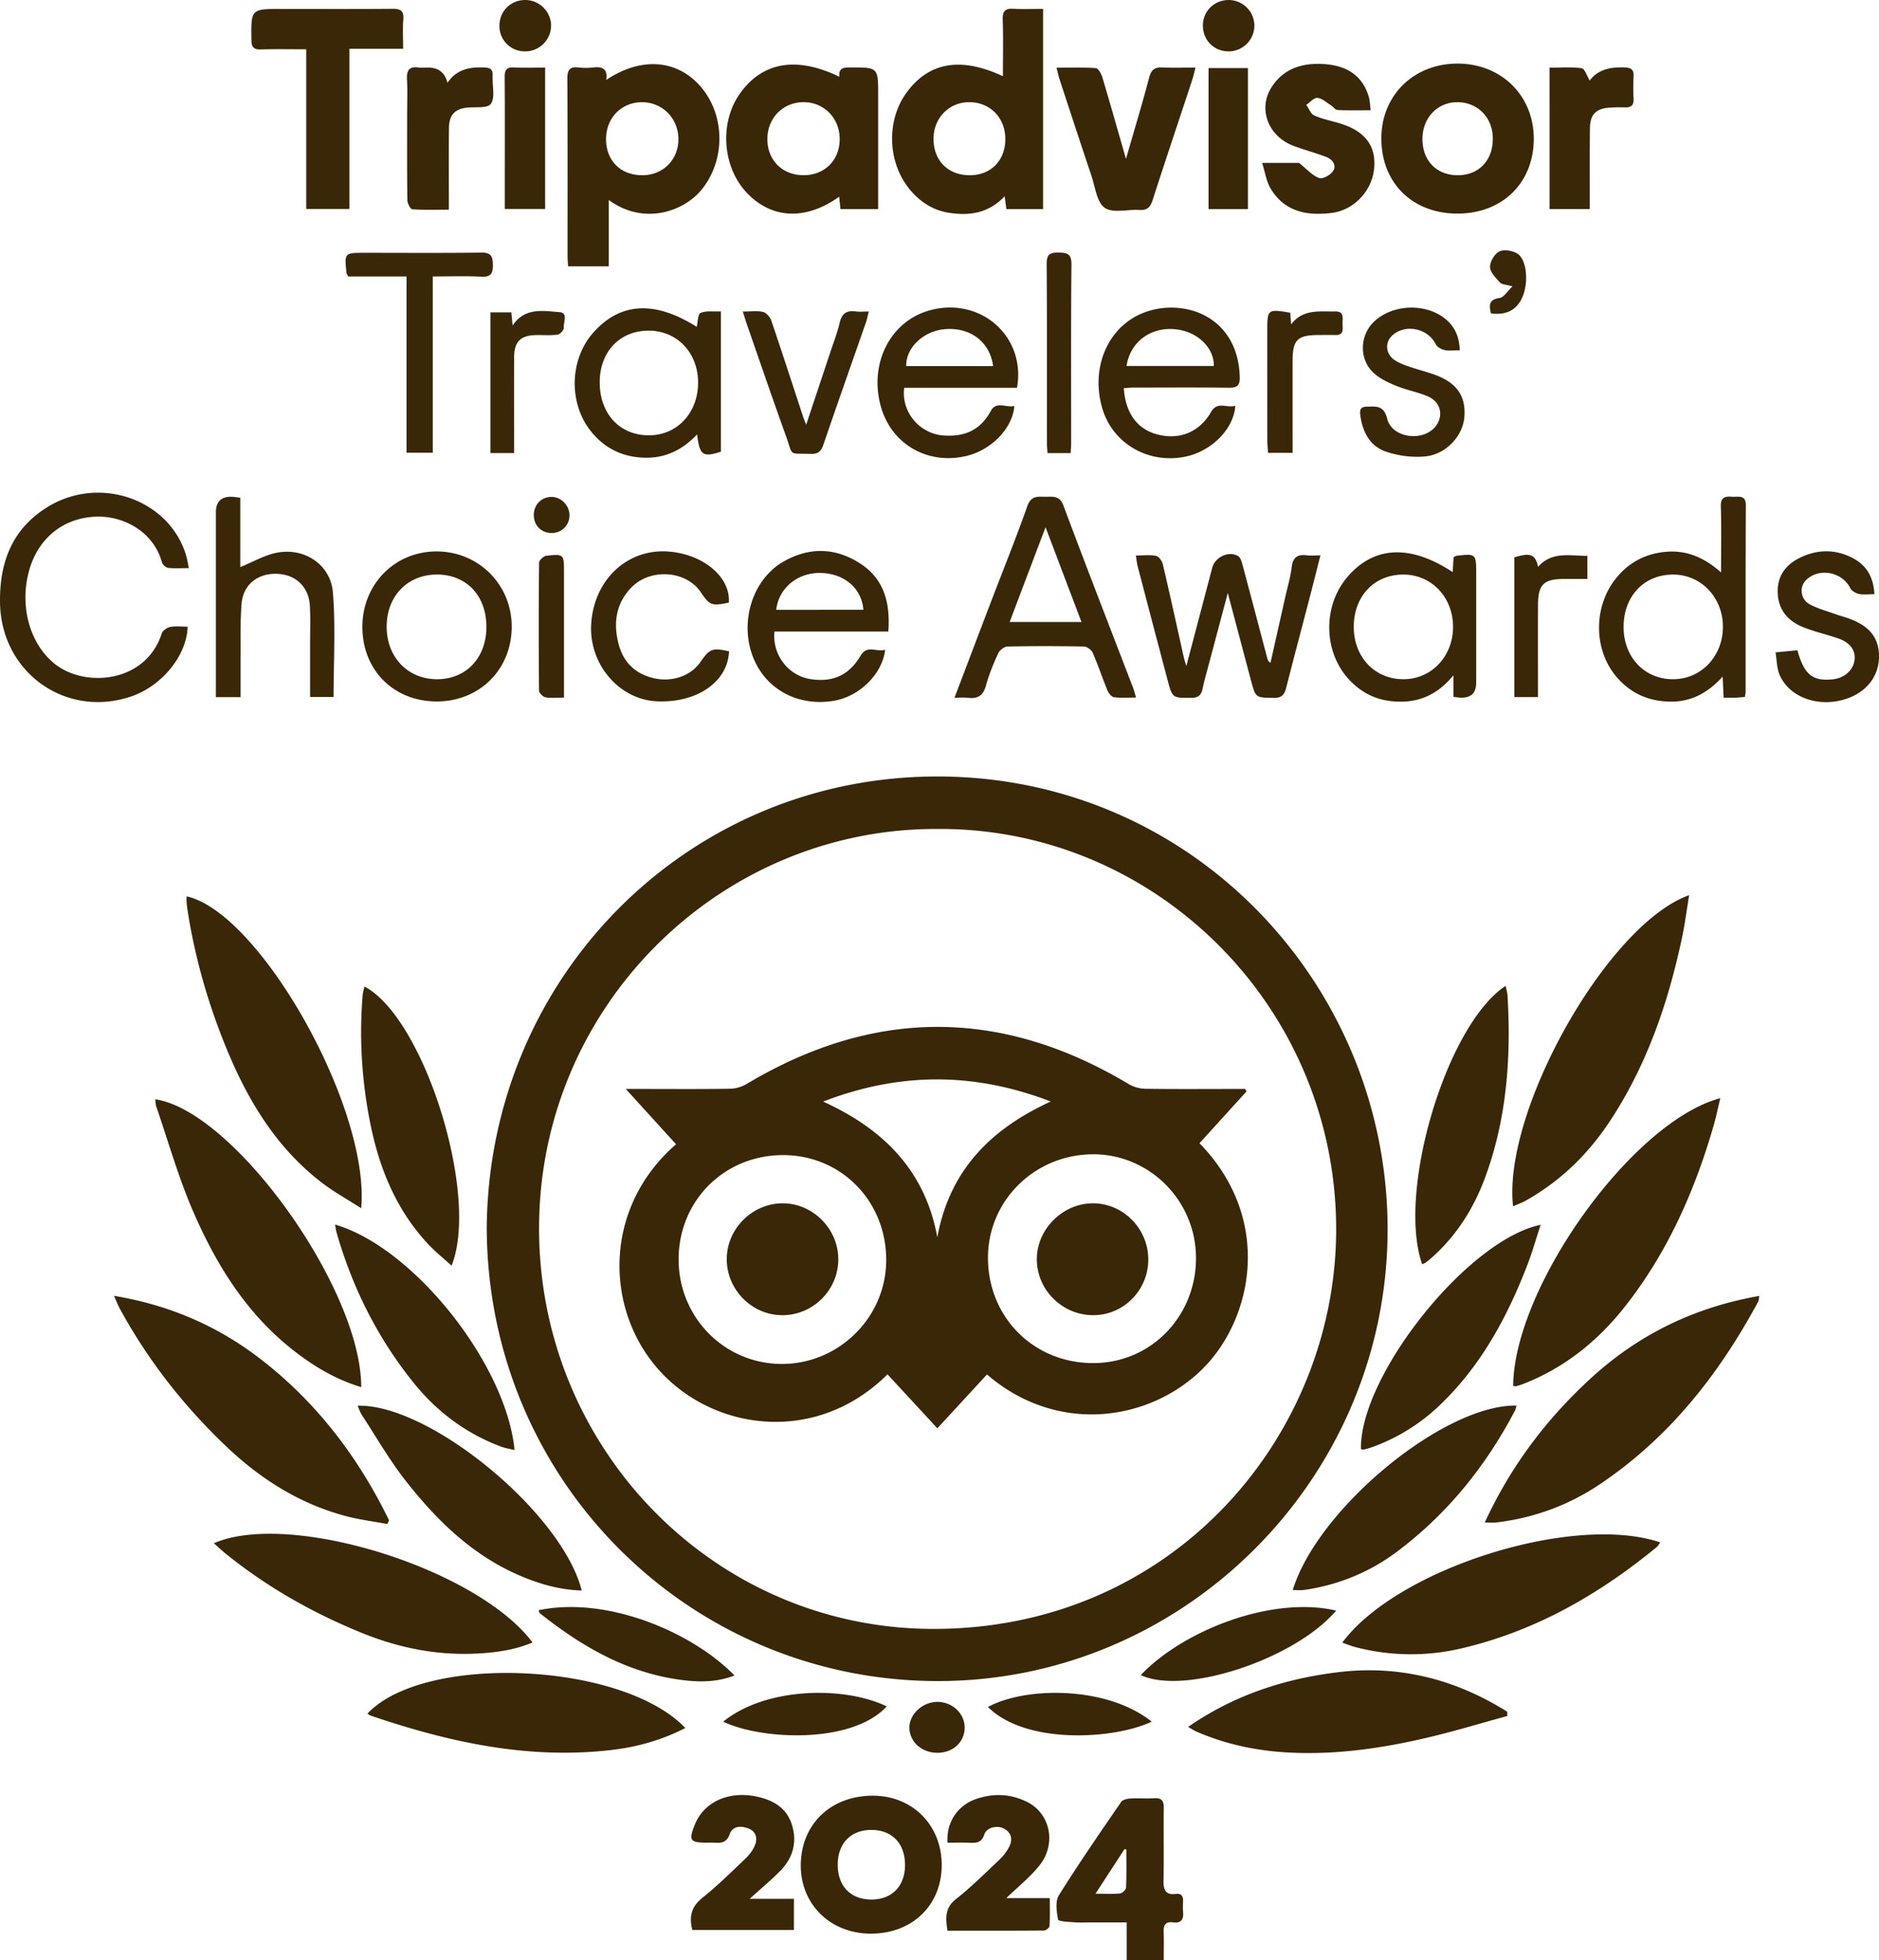 <svg width="140" height="146" viewBox="0 0 140 146" fill="none" xmlns="http://www.w3.org/2000/svg"><g clip-path="url(#a)" fill="#392708"><path d="M36.266 91.511c.123-18.898 15.224-33.924 34.042-33.672 18.922.254 33.304 15.92 33.076 34.158-.231 18.356-15.34 33.334-33.71 33.218-18.36-.115-33.324-14.943-33.407-33.702zm33.65-29.765c-16.078-.102-29.523 12.94-29.748 29.338-.226 16.507 12.81 30.155 29.225 30.246 17.925.098 30.031-14.27 30.16-29.513.138-16.66-13.336-30.141-29.635-30.072zm40.709 51.664c1.94-4.21 4.61-7.728 7.909-10.752 3.545-3.251 7.714-5.286 12.549-6.13-.039.206-.034.332-.087.43-2.932 5.441-6.676 10.186-11.86 13.641-2.321 1.547-4.9 2.48-7.681 2.806-.222.027-.449.003-.83.003zm-81.771.108c-1.053-.199-2.123-.329-3.154-.608-3.381-.914-6.264-2.729-8.792-5.125-3.177-3.01-5.852-6.416-7.957-10.265-.147-.268-.258-.556-.459-1 4.122.686 7.713 2.24 10.896 4.691 4.186 3.221 7.304 7.314 9.604 12.039l-.138.266zm-1.94-10.194c-2.043-.621-3.746-1.682-5.33-2.963-3.324-2.69-5.502-6.24-7.175-10.084-1.104-2.54-1.862-5.232-2.767-7.858-.056-.165-.048-.35-.072-.537 5.843.864 15.361 14.12 15.344 21.442m85.828-.098c.066-7.374 8.884-19.687 15.433-21.427-.176.728-.313 1.408-.505 2.07-1.415 4.895-3.464 9.489-6.638 13.5-2 2.527-4.458 4.503-7.485 5.693a6 6 0 0 1-.59.194c-.064.017-.143-.02-.213-.031zM26.91 89.998c-1.061-.684-2.036-1.221-2.91-1.89-3.412-2.606-5.54-6.145-7.145-10.058-1.367-3.34-2.351-6.781-2.896-10.349a6 6 0 0 1-.056-.544c-.01-.127-.002-.254-.002-.39 5.445 1.19 13.679 15.738 13.011 23.231zm85.825-.148c-.792-7.108 7.056-21.02 13.12-23.172-.184 1.109-.318 2.158-.536 3.187-1.031 4.846-2.621 9.482-5.367 13.643-1.629 2.465-3.703 4.49-6.3 5.938-.282.156-.592.263-.915.404zM15.93 114.949c5.674-2.46 19.628 1.892 23.749 7.392-1.323.557-2.697.748-4.087.822-3 .161-5.875-.41-8.654-1.543-3.653-1.487-7.048-3.409-10.122-5.894-.295-.238-.573-.501-.886-.777m84.078 7.406c4.091-5.526 17.233-9.659 23.693-7.466-.095.127-.161.26-.265.346-4.313 3.545-9.062 6.264-14.532 7.543a16.4 16.4 0 0 1-7.871-.08c-.34-.086-.668-.222-1.025-.343M77.715.664v14.91H74.98l-.125-.957c-1.203 1.284-2.664 1.478-4.2 1.224-1.134-.186-2.076-.787-2.826-1.675-1.718-2.031-1.824-5.216-.239-7.329 1.661-2.216 4.02-2.614 7.135-1.16 0-1.43.032-2.83-.014-4.229-.02-.63.195-.83.8-.794.718.043 1.439.01 2.203.01m-2.81 9.68c0-1.568-1.133-2.727-2.674-2.733-1.52-.007-2.683 1.185-2.675 2.745.008 1.613 1.081 2.69 2.686 2.697 1.586.006 2.664-1.09 2.664-2.708M45.354 19.84h-3.026c-.016-.29-.039-.518-.039-.749-.002-4.41.011-8.82-.016-13.23-.003-.646.172-.912.829-.835.358.042.731.043 1.09 0 .692-.085 1.104.108.975.93 2.548-1.706 5.18-1.543 6.94.387 1.926 2.11 1.99 5.523.184 7.765-1.285 1.596-4.26 2.736-6.936.79v4.94zm2.502-6.787c1.556-.002 2.709-1.168 2.691-2.722-.017-1.535-1.216-2.728-2.73-2.718-1.532.01-2.666 1.185-2.661 2.759.004 1.603 1.092 2.682 2.7 2.68m64.454 114.766c-2.07.563-4.125 1.189-6.212 1.67-3.346.77-6.735 1.24-10.183 1.044-2.35-.133-4.622-.617-6.788-1.561-.16-.071-.307-.172-.604-.34 3.446-2.385 7.205-3.595 11.194-4.078 4.536-.548 8.733.528 12.583 2.946l.008.319zm-61.248.892c-1.79.923-3.642 1.426-5.551 1.645-6.17.71-12.069-.587-17.866-2.557-.095-.033-.178-.102-.27-.155 4.216-4.496 18.978-3.871 23.685 1.067z"/><path d="M62.544 5.717c-.083-.65.292-.692.788-.692 2.099-.003 2.099-.017 2.099 2.06v8.492h-2.81l-.094-.924c-2.465 1.755-4.952 1.67-6.81-.215-1.895-1.923-2.152-5.283-.572-7.488 1.673-2.338 4.205-2.775 7.4-1.231zm-2.695 7.334c1.578.012 2.707-1.103 2.715-2.681.008-1.553-1.156-2.755-2.673-2.76-1.538-.006-2.701 1.16-2.715 2.718-.015 1.586 1.09 2.71 2.673 2.721zM27.153 73.483c4.438 2.31 8.599 15.54 6.492 20.794-.6-.55-1.205-1.034-1.729-1.591-2.487-2.653-3.749-5.896-4.407-9.414-.568-3.038-.747-6.1-.484-9.184.018-.199.083-.393.128-.605m69.167 44.954c1.869-6.094 11.278-13.833 16.67-13.742-.034.125-.047.249-.101.352-2.168 4.139-5.037 7.701-8.773 10.51-2.067 1.553-4.408 2.509-6.972 2.875-.25.036-.51.005-.824.005m-52.977.032c-1.574-.044-2.987-.441-4.358-1.002-3.652-1.494-6.393-4.148-8.773-7.188-1.198-1.53-2.174-3.235-3.242-4.869-.134-.205-.212-.447-.33-.703 5.358-.156 15.25 7.985 16.702 13.764zM24.969 91.215c5.827 1.691 12.74 10.367 13.37 16.792-.372-.092-.714-.142-1.032-.263-2.592-.976-4.743-2.584-6.476-4.731-2.7-3.343-4.586-7.12-5.767-11.255-.04-.144-.053-.296-.094-.543zm89.821.015c-.343 1.045-.622 2.038-.991 2.995-1.506 3.896-3.463 7.516-6.518 10.436a14.3 14.3 0 0 1-4.991 3.111 6 6 0 0 1-.671.196c-.068.017-.148-.017-.22-.027-.092-5.47 7.948-15.586 13.391-16.71m-8.828 2.939c-1.901-5.446 1.825-17.862 6.221-20.738.052.267.128.513.142.764.272 4.616-.064 9.166-1.683 13.54-.842 2.275-2.116 4.287-3.938 5.917a8 8 0 0 1-.483.393c-.059.046-.136.066-.258.124zm2.632-78.26c-3.362-.002-5.675-2.287-5.672-5.604.003-3.206 2.414-5.57 5.68-5.569 3.251 0 5.668 2.377 5.676 5.577.008 3.295-2.332 5.598-5.685 5.595zm2.633-5.598c-.008-1.548-1.114-2.685-2.623-2.7-1.508-.012-2.636 1.183-2.621 2.775.016 1.596 1.063 2.661 2.619 2.666 1.579.004 2.634-1.1 2.625-2.74m-88.41-6.641c-1.198 0-2.283-.023-3.367.011-.54.018-.711-.158-.718-.707-.028-2.31-.045-2.31 2.251-2.309 2.756 0 5.512.014 8.266-.01.593-.005.852.14.802.785-.055.697-.013 1.404-.013 2.19h-4.006v11.934h-3.215zM14.07 42.317c-.58 0-1.067.037-1.543-.02-.173-.021-.416-.24-.463-.414-.603-2.246-2.835-3.492-4.958-3.397-2.403.107-4.222 1.597-4.904 3.901-.795 2.694 0 5.56 1.874 7.06 2.266 1.81 6.792 1.421 7.974-2.262.069-.214.392-.44.629-.484.42-.078.865-.022 1.302-.022-.064 2.17-1.939 4.437-4.227 5.204C4.874 53.52.084 50.07.002 44.905c-.049-3.041.917-5.545 3.58-7.164 3.889-2.363 9.039-.525 10.284 3.627.08.266.118.543.204.947zm70.566-.94c.543 0 1.04-.066 1.505.03.206.042.443.385.5.629.542 2.305 1.046 4.62 1.563 6.93.04.173.097.343.186.65.668-2.531 1.3-4.927 1.93-7.325.212-.805 1.252-1.293 1.94-.86.177.113.26.428.324.666.62 2.311 1.227 4.626 1.84 6.939.03.113.067.224.236.337q.562-2.49 1.121-4.982c.16-.71.371-1.414.457-2.133.088-.73.424-.986 1.122-.895.3.039.608.006 1.023.006-.3 1.173-.563 2.225-.836 3.274-.57 2.19-1.156 4.376-1.711 6.57-.131.518-.326.781-.928.77-1.346-.023-1.35.013-1.694-1.276-.56-2.103-1.117-4.208-1.734-6.538-.502 1.889-.949 3.561-1.393 5.235-.167.628-.35 1.253-.484 1.889-.1.48-.311.684-.834.687-1.41.008-1.415.035-1.784-1.362q-1.119-4.224-2.224-8.452c-.058-.22-.075-.453-.128-.79zM71.119 51.969c.945-2.484 1.826-4.812 2.715-7.138.91-2.379 1.867-4.742 2.714-7.142.276-.785.783-.691 1.343-.688.55.003 1.057-.113 1.347.666 1.69 4.53 3.447 9.034 5.18 13.549.073.192.122.394.228.74-.588 0-1.122.044-1.641-.023-.182-.023-.4-.288-.485-.492-.385-.936-.703-1.903-1.109-2.83-.094-.212-.427-.45-.655-.455a140 140 0 0 0-5.683.001c-.244.005-.593.271-.7.506-.358.778-.686 1.58-.912 2.404-.204.75-.617 1.002-1.343.908-.276-.036-.561-.006-1-.006m9.46-5.64c-.898-2.362-1.748-4.608-2.677-7.06l-2.675 7.06zm49.433 5.583c-.255.021-.456.048-.659.054-.282.01-.564.002-.929.002l-.072-1.568c-1.092 1.195-2.321 1.881-3.907 1.86-1.581-.02-2.884-.585-3.926-1.755-1.795-2.017-1.838-5.274-.115-7.426.964-1.204 2.237-1.855 3.751-1.98 1.516-.126 2.834.427 4.077 1.539 0-1.75.036-3.333-.016-4.913-.023-.717.342-.761.861-.725.456.033 1.008-.186 1.003.66-.025 4.618-.014 9.237-.017 13.855 0 .102-.025.206-.048.395zm-5.327-9.115c-2.163-.012-3.69 1.573-3.713 3.854-.024 2.26 1.514 3.922 3.645 3.942 2.094.02 3.73-1.666 3.754-3.867.023-2.186-1.6-3.916-3.686-3.929M64.858 144.03c-3.018-.015-5.237-2.221-5.193-5.16.045-3.029 2.27-5.134 5.405-5.115 2.94.019 5.096 2.207 5.094 5.169-.001 2.999-2.207 5.12-5.306 5.104zm2.572-5.109c.005-1.61-.971-2.623-2.52-2.618-1.52.005-2.486 1.004-2.492 2.571-.007 1.616.965 2.623 2.523 2.614 1.525-.009 2.486-.999 2.49-2.567M86.707 146H83.95v-2.809h-2.677c-.415 0-.833.025-1.244-.008-.42-.033-1.17-.061-1.195-.199-.108-.59-.221-1.359.062-1.813 1.473-2.36 3.059-4.65 4.633-6.944.115-.168.44-.249.675-.263.594-.036 1.195.017 1.79-.022.55-.034.722.182.716.719-.022 1.798.017 3.597-.018 5.395-.014.698.129 1.116.93 1.014.415-.053.543.193.526.57-.012.26-.02.524.003.782.052.564-.159.846-.748.766-.565-.077-.722.213-.702.729.025.672.006 1.346.006 2.08zm-5.083-4.944c.756 0 1.297.036 1.83-.022.17-.018.44-.281.447-.443.042-.942.02-1.887.02-2.831l-.137-.027-2.162 3.323zM102.127 8.213c-.92 0-1.696.021-2.47-.018-.17-.008-.321-.246-.494-.354-.328-.205-.656-.52-1.003-.55-.26-.021-.552.33-.832.516.192.27.326.669.587.788.585.266 1.23.394 1.853.578 1.874.55 2.732 1.616 2.626 3.258-.112 1.725-1.466 3.223-3.197 3.433-1.831.22-3.51-.096-4.539-1.843-.309-.526-.396-1.184-.619-1.886h2.748c.632.498 1.019.965 1.507 1.126.273.09.86-.238 1.042-.538.266-.445-.081-.866-.534-1.039-.798-.303-1.628-.52-2.428-.82-1.865-.7-2.656-2.717-1.66-4.322.914-1.472 2.371-1.883 3.985-1.765 1.565.114 2.794.787 3.28 2.413.088.29.091.606.148 1.024zm-18.233 3.626c.606-2.106 1.205-4.072 1.726-6.059.16-.614.445-.786 1.028-.756.77.04 1.546.01 2.427.01-.1.38-.158.65-.243.912-.986 2.99-1.99 5.973-2.956 8.969-.172.532-.416.762-.984.725-.88-.057-1.978.261-2.581-.16-.592-.414-.707-1.544-.986-2.374-.797-2.37-1.574-4.747-2.355-7.122-.088-.267-.145-.54-.251-.94 1.035 0 1.987-.036 2.93.031.18.013.406.414.482.674.593 1.98 1.154 3.973 1.763 6.088zm24.342 30.777.066-1.114c.106-.055.148-.092.196-.099 1.465-.178 1.49-.156 1.49 1.306v8.139q0 1.16-1.159 1.117c-.153-.007-.306-.03-.538-.055v-1.613c-1.32 1.625-2.878 2.133-4.688 1.923-1.209-.141-2.228-.69-3.057-1.568-1.947-2.06-2.012-5.48-.167-7.66 1.97-2.326 4.691-2.467 7.857-.378zm.027 4.085c.005-2.208-1.602-3.904-3.703-3.904-2.16 0-3.685 1.602-3.693 3.88-.008 2.25 1.547 3.906 3.675 3.916 2.096.01 3.716-1.685 3.721-3.892M53.714 23.194v10.45c-1.354.434-1.586.277-1.775-1.286-1.121 1.186-2.416 1.8-4.016 1.73-1.61-.068-2.9-.723-3.896-1.966-1.681-2.1-1.592-5.36.183-7.354 2.002-2.249 4.57-2.4 7.7-.423.09-.368.084-.949.287-1.035.418-.177.946-.09 1.517-.116m-9.03 5.276c-.003 2.352 1.49 3.96 3.676 3.954 2.1-.005 3.656-1.68 3.653-3.93-.003-2.237-1.577-3.876-3.71-3.865-2.138.01-3.616 1.58-3.62 3.841M65.95 48.391c-.205 1.828-1.934 3.5-3.842 3.812-2.732.446-5.165-.923-6.057-3.408-.924-2.57.046-5.635 2.284-6.94 1.942-1.134 3.948-1.084 5.815.158 1.734 1.152 2.191 2.922 2.037 5.022h-8.483c-.18 1.746 1.038 3.298 2.692 3.55 1.676.255 2.877-.302 3.735-1.76.485-.824 1.204-.223 1.819-.432zm-1.622-2.97c-.117-1.603-1.437-2.72-3.212-2.744-1.698-.022-3.093 1.12-3.283 2.745zm19.405-16.508c.123 1.902 1.045 3.107 2.593 3.47 1.624.382 3.056-.22 3.908-1.698.486-.845 1.2-.25 1.806-.47-.102 1.733-1.786 3.408-3.725 3.8-2.807.567-5.471-1.015-6.212-3.688-.862-3.114.554-6.178 3.336-7.116 2.889-.974 6.808.388 6.933 4.878.017.63-.204.799-.81.792-2.39-.03-4.782-.012-7.174-.01-.204 0-.409.026-.654.042zm.203-1.654h6.502c.042-1.301-1.201-2.66-3.077-2.75-1.755-.083-3.174 1.045-3.424 2.75zm-8.162 1.624h-8.403c-.237 1.789 1.13 3.412 2.892 3.55 1.562.124 2.777-.366 3.56-1.826.409-.76 1.158-.213 1.753-.37-.128 1.67-1.718 3.29-3.584 3.728-2.924.686-5.641-.924-6.39-3.787-.83-3.17.76-6.248 3.645-7.056 3.768-1.054 7.207 1.898 6.529 5.76zm-1.778-1.614c-.24-1.793-1.67-2.879-3.524-2.756-1.624.106-2.982 1.354-2.951 2.756zM17.925 51.926h-1.84v-13.77q0-1.19 1.194-1.153c.176.006.353.04.624.072v5.168c.928-.38 1.76-.87 2.656-1.06 2.085-.443 4.08.849 4.247 2.966.203 2.557.048 5.142.048 7.767h-1.75V48.04c0-.964.035-1.932-.014-2.894-.071-1.43-1.057-2.361-2.465-2.405-1.423-.044-2.505.803-2.624 2.214-.109 1.295-.062 2.605-.075 3.907-.009.989-.001 1.977-.001 3.065zm37.934 89.507h3.295v2.318h-7.57c-.256-.998-.07-1.73.737-2.38 1.133-.91 2.175-1.934 3.227-2.94.292-.278.556-.631.705-1.002.208-.51.069-1.016-.483-1.231-.541-.21-1.18-.213-1.4.415-.224.638-.615.675-1.131.641-.181-.013-.364-.002-.545-.002-1.299 0-1.405-.16-.912-1.372.681-1.68 2.551-2.512 4.64-2.051 1.207.266 2.196.841 2.584 2.1.406 1.314.063 2.482-.889 3.443-.674.682-1.414 1.296-2.258 2.061M32.552 52.248c-3.217.004-5.55-2.329-5.552-5.552-.002-3.176 2.416-5.628 5.54-5.622 3.127.008 5.59 2.48 5.587 5.608-.004 3.177-2.388 5.561-5.575 5.566m3.689-5.552c.002-2.31-1.47-3.883-3.65-3.9-2.213-.015-3.78 1.595-3.782 3.883 0 2.275 1.582 3.92 3.767 3.915 2.16-.006 3.663-1.604 3.665-3.896zm34.358 90.558c-.106-1.475.725-2.763 2.105-3.245 1.3-.453 2.614-.409 3.856.227 1.697.869 2.163 3.094.9 4.698-.7.888-1.615 1.605-2.483 2.449h3.24c0 .749.02 1.414-.02 2.078-.007.124-.262.332-.405.334-2.385.02-4.771.014-7.2.014-.137-.93-.21-1.685.626-2.346 1.14-.9 2.179-1.934 3.238-2.935a3.6 3.6 0 0 0 .744-.981c.263-.528.17-1.032-.39-1.338-.515-.28-1.296-.097-1.474.44-.2.605-.573.631-1.067.611-.54-.024-1.08-.005-1.67-.005zM54.302 44.888c-1.282.262-1.427.207-2.084-.773-1.098-1.638-3.798-1.815-5.208-.323-1.173 1.242-1.329 2.742-.884 4.304.37 1.296 1.268 2.12 2.603 2.424 1.358.31 2.751-.179 3.464-1.217.678-.987.897-1.068 2.127-.788-.092 2.276-2.403 3.868-5.396 3.721-2.81-.138-5.049-2.773-4.876-5.74.192-3.294 2.67-5.632 5.735-5.415 2.619.187 4.665 1.91 4.519 3.807M30.29 20.593h-4.35c-.062-.129-.117-.196-.124-.267-.155-1.486-.149-1.494 1.311-1.494 2.91 0 5.82.022 8.73-.015.719-.01.856.261.867.914.01.684-.181.913-.878.877-1.165-.058-2.335-.015-3.601-.015v13.129H30.29zm78.477 5.497c-.435 0-.805.055-1.146-.018-.242-.053-.546-.23-.651-.439-.591-1.191-2.296-1.537-3.258-.624-.521.494-.476 1.32.139 1.77.287.209.636.353.975.472.611.216 1.238.382 1.854.584 1.805.592 2.561 1.607 2.425 3.239-.118 1.434-1.411 2.817-2.999 2.931a7.2 7.2 0 0 1-2.877-.379c-1.195-.426-1.727-1.498-1.883-2.753-.051-.42.089-.576.493-.582.694-.013 1.268-.115 1.519.905.345 1.398 2.566 1.729 3.537.64.702-.786.487-1.888-.519-2.316-.761-.322-1.594-.471-2.358-.784-.59-.242-1.204-.531-1.667-.954-1.109-1.012-1.05-2.817.04-3.838 1.388-1.3 3.848-1.386 5.315-.176.677.56 1.022 1.29 1.059 2.321zm30.89 18.17c-.44 0-.81.055-1.151-.019-.242-.053-.548-.23-.651-.438-.591-1.192-2.294-1.538-3.256-.626a1.134 1.134 0 0 0 .268 1.85c.613.325 1.301.505 1.959.743.243.087.495.153.741.235 1.692.559 2.446 1.465 2.433 2.927-.014 1.486-.978 2.679-2.553 3.157-1.989.604-4.094-.137-4.835-1.782-.232-.516-.222-1.14-.323-1.715l1.631-.157c.509 1.823 1.133 2.315 2.624 2.167.861-.084 1.533-.671 1.633-1.428.095-.715-.318-1.309-1.193-1.614-.882-.307-1.803-.506-2.664-.858-1.111-.454-1.825-1.28-1.867-2.553-.041-1.206.563-2.05 1.588-2.57 1.302-.66 2.656-.701 3.97-.028 1.024.523 1.58 1.387 1.646 2.71m-21.206-28.69h-2.998V5.041c.813 0 1.616-.069 2.393.043.23.033.39.573.603.916.582-.815 1.537-1.024 2.608-.976.449.02.677.14.657.625a20 20 0 0 0 0 1.72c.021.485-.202.648-.652.632a11 11 0 0 0-1.167.019c-.967.067-1.416.512-1.43 1.483-.024 1.72-.013 3.439-.014 5.158zM33.34 6.166c.682-1.01 1.665-1.186 2.749-1.139.415.017.647.133.614.583-.003.051.003.105 0 .156-.018.675.192 1.515-.132 1.97-.247.348-1.172.215-1.797.285-.89.102-1.312.551-1.323 1.51-.018 1.72-.007 3.439-.007 5.158v.929c-.977 0-1.855.031-2.725-.031-.144-.011-.364-.44-.367-.68-.03-2.11-.017-4.22-.017-6.33 0-.886.034-1.773-.01-2.656-.035-.66.146-.997.86-.892.23.034.466.004.7.004q1.172 0 1.454 1.131zm66.215 113.802c-3.1 3.638-11.317 6.327-14.555 4.803 3.088-3.276 9.715-5.935 14.555-4.803m-59.422-.031c5.131-1.068 11.474 1.655 14.592 4.864-1.159.451-2.344.501-3.512.382-4.229-.432-7.758-2.443-11.012-5.039-.032-.027-.032-.093-.068-.205zm15.211-96.73c.594 0 1.074-.075 1.513.03.245.06.52.382.611.645.816 2.391 1.59 4.795 2.382 7.194.048.146.112.287.218.556.644-1.931 1.25-3.75 1.854-5.569.222-.667.48-1.326.637-2.007.159-.688.514-.96 1.204-.859.276.041.561.007.968.007-.084.327-.126.568-.206.795-1.062 3.048-2.14 6.09-3.183 9.144-.175.51-.429.686-.954.667-1.678-.058-1.27.215-1.817-1.304-.998-2.767-1.948-5.552-2.915-8.328-.092-.267-.173-.536-.312-.971M90.047 5.07h2.935v10.505h-2.935zm-49.43-.035v10.531H37.61v-2.218c0-2.53.013-5.062-.01-7.593-.004-.528.132-.761.696-.73.746.04 1.494.01 2.321.01M66.07 127.102c-2.573 2.8-9.277 2.522-12.187 1.138 3.166-2.573 9.007-2.676 12.187-1.138m19.74 1.136c-2.758 1.317-9.357 1.743-12.2-1.091 2.782-1.521 8.846-1.588 12.2 1.091M96.132 23.297l.065.866c.895-1.17 2.115-.94 3.278-.963.688-.014.557.478.553.87-.007.383.159.9-.535.883-.415-.011-.832 0-1.247 0-1.576.008-1.935.36-1.938 1.916-.003 1.982 0 3.964 0 5.945v.916H94.48c-.019-.31-.055-.61-.055-.91q-.004-4.105-.003-8.213c0-1.568.034-1.596 1.711-1.313zm-57.83 10.449h-1.763v-10.48h1.56l.093.98c.911-1.362 2.262-1.087 3.49-.996.671.05.283.767.325 1.176.016.157-.279.476-.461.5-.537.069-1.087.02-1.632.033-1.128.026-1.602.496-1.608 1.631-.01 2.085-.003 4.17-.003 6.257v.9zm41.473.004H78.05c-.017-.262-.047-.511-.047-.759-.003-4.436.016-8.873-.019-13.31-.006-.715.225-.88.888-.867.644.013.967.086.96.882-.043 4.436-.021 8.873-.023 13.31 0 .231-.02.461-.034.743m34.817 18.175h-1.764V41.517c1.19-.372 1.577-.232 1.77.706 1.038-1.176 2.359-.813 3.672-.82v1.722c-.61 0-1.196-.003-1.783 0-1.469.01-1.886.421-1.893 1.916-.01 1.982-.003 3.961-.003 5.942v.943zm-72.57.037c-.522 0-.965.053-1.383-.023-.19-.035-.476-.324-.477-.5-.028-3.177-.03-6.353.004-9.53.002-.18.342-.492.55-.514 1.286-.141 1.306-.103 1.306 1.179zM69.85 130.56c-1.164.001-2.07-.804-2.092-1.858-.019-.999.958-1.92 2.054-1.935 1.12-.016 2.053.841 2.062 1.895.01 1.085-.855 1.895-2.024 1.896zM39.089 3.826a1.88 1.88 0 0 1-1.876-1.97c.042-1.093.892-1.885 1.99-1.854 1.024.03 1.87.907 1.856 1.928a1.93 1.93 0 0 1-1.97 1.898zM91.568 0a1.92 1.92 0 0 1 1.892 1.889 1.923 1.923 0 0 1-1.92 1.938c-1.087.003-1.921-.836-1.915-1.927.005-1.083.856-1.911 1.945-1.898zm19.52 23.343c-.143-.584-.182-1.037.651-1.15.307-.04.558-.488.956-.864-.473-.135-.794-.13-.938-.287-.312-.341-.731-.762-.737-1.157-.008-.398.344-.987.698-1.156.353-.169.995-.062 1.348.17.719.474.836 2.214.338 3.291-.421.913-1.197 1.305-2.314 1.153zm-69.992 13.67c.713.001 1.335.639 1.334 1.364a1.305 1.305 0 0 1-1.343 1.323c-.77-.011-1.314-.565-1.314-1.342 0-.764.574-1.347 1.323-1.345m51.77 44.294-3.495 3.847c5.507 5.647 3.966 13.059.27 16.767-3.903 3.917-10.812 5.012-16.104.458l-3.696 4.01-3.715-4.02c-5.25 5.218-12.796 4.246-16.896-.175-4.194-4.52-4.358-12.184 1.141-16.963l-3.744-4.119h1.018c2.262 0 4.521.02 6.783-.017a2.6 2.6 0 0 0 1.22-.365c9.486-5.656 18.956-5.656 28.437.011.356.213.813.35 1.226.356 2.208.034 4.417.015 6.627.015h.84l.09.195zm-11.588 4.672c-4.322.102-7.729 3.577-7.666 7.82.065 4.472 3.578 7.844 8.052 7.728 4.254-.11 7.541-3.643 7.445-7.998-.095-4.252-3.619-7.648-7.831-7.55m-30.715 7.757c-.039 4.322 3.349 7.817 7.62 7.858 4.262.041 7.8-3.414 7.847-7.658.047-4.403-3.295-7.866-7.625-7.897-4.375-.031-7.803 3.332-7.842 7.697m27.73-11.689c-5.728-2.197-11.26-2.194-16.964.005 4.528 2.056 7.605 5.17 8.509 10.11.898-4.94 3.933-8.05 8.454-10.116z"/><path d="M85.556 93.798c.009 2.281-1.811 4.145-4.068 4.165-2.291.02-4.203-1.833-4.237-4.11-.035-2.244 1.883-4.202 4.139-4.224 2.272-.022 4.156 1.864 4.166 4.169m-27.291 4.165c-2.27-.01-4.144-1.934-4.116-4.222.028-2.24 1.912-4.104 4.158-4.112 2.261-.008 4.166 1.914 4.153 4.194-.012 2.285-1.904 4.153-4.197 4.142z"/></g><defs><clipPath id="a"><path fill="#fff" d="M0 0h140v146H0z"/></clipPath></defs></svg>